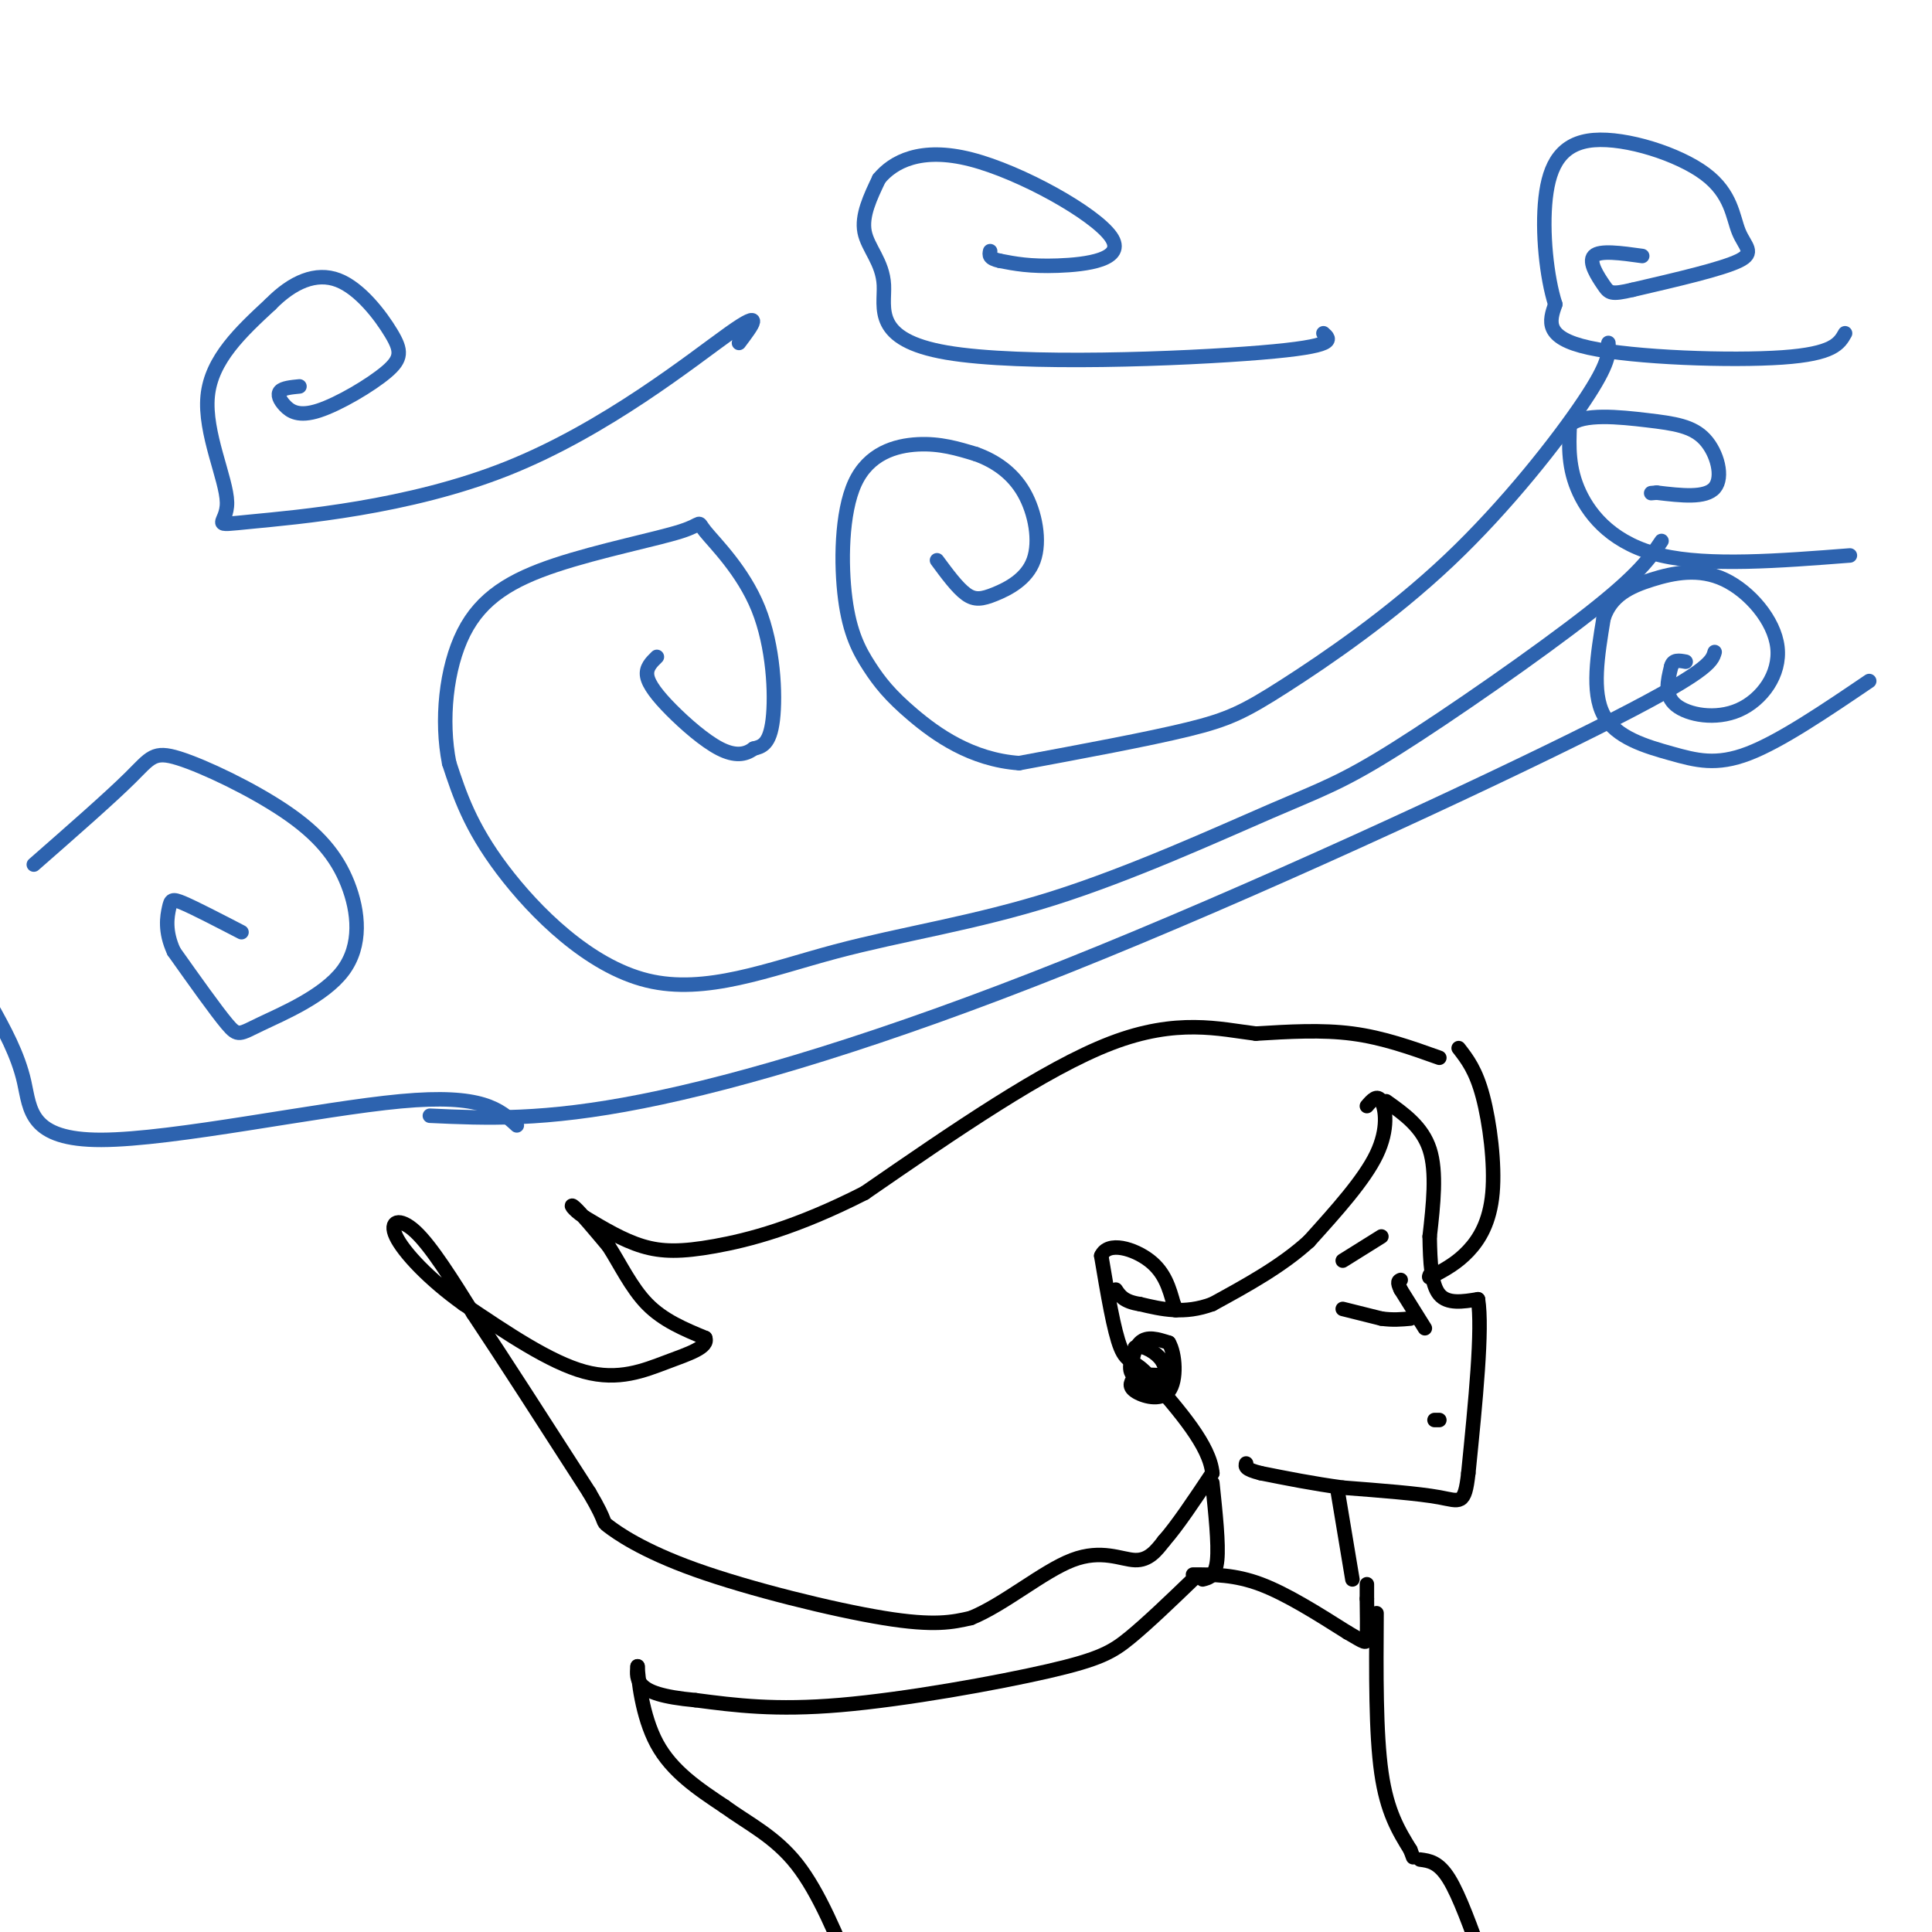 <svg viewBox='0 0 400 400' version='1.1' xmlns='http://www.w3.org/2000/svg' xmlns:xlink='http://www.w3.org/1999/xlink'><g fill='none' stroke='#2d63af' stroke-width='3' stroke-linecap='round' stroke-linejoin='round'><path d='M333,71c0.131,2.062 0.262,4.124 -5,12c-5.262,7.876 -15.915,21.565 -28,33c-12.085,11.435 -25.600,20.617 -34,26c-8.400,5.383 -11.686,6.967 -20,9c-8.314,2.033 -21.657,4.517 -35,7'/><path d='M211,158c-9.929,-0.708 -17.252,-5.978 -22,-10c-4.748,-4.022 -6.921,-6.796 -9,-10c-2.079,-3.204 -4.062,-6.838 -5,-14c-0.938,-7.162 -0.829,-17.851 2,-24c2.829,-6.149 8.380,-7.757 13,-8c4.620,-0.243 8.310,0.878 12,2'/><path d='M202,94c3.891,1.379 7.617,3.828 10,8c2.383,4.172 3.422,10.067 2,14c-1.422,3.933 -5.306,5.905 -8,7c-2.694,1.095 -4.198,1.313 -6,0c-1.802,-1.313 -3.901,-4.156 -6,-7'/><path d='M344,112c-2.312,3.435 -4.625,6.869 -15,15c-10.375,8.131 -28.813,20.958 -40,28c-11.187,7.042 -15.123,8.298 -26,13c-10.877,4.702 -28.693,12.851 -45,18c-16.307,5.149 -31.103,7.298 -45,11c-13.897,3.702 -26.895,8.958 -39,6c-12.105,-2.958 -23.316,-14.131 -30,-23c-6.684,-8.869 -8.842,-15.435 -11,-22'/><path d='M93,158c-1.763,-8.771 -0.669,-19.699 3,-27c3.669,-7.301 9.914,-10.976 19,-14c9.086,-3.024 21.012,-5.396 26,-7c4.988,-1.604 3.038,-2.440 5,0c1.962,2.440 7.836,8.157 11,16c3.164,7.843 3.618,17.812 3,23c-0.618,5.188 -2.309,5.594 -4,6'/><path d='M156,155c-1.684,1.314 -3.895,1.600 -7,0c-3.105,-1.600 -7.105,-5.085 -10,-8c-2.895,-2.915 -4.684,-5.262 -5,-7c-0.316,-1.738 0.842,-2.869 2,-4'/><path d='M355,135c-0.595,2.036 -1.190,4.071 -25,16c-23.810,11.929 -70.833,33.750 -109,49c-38.167,15.250 -67.476,23.929 -88,28c-20.524,4.071 -32.262,3.536 -44,3'/><path d='M107,233c-3.565,-3.280 -7.131,-6.560 -24,-5c-16.869,1.560 -47.042,7.958 -62,8c-14.958,0.042 -14.702,-6.274 -16,-12c-1.298,-5.726 -4.149,-10.863 -7,-16'/><path d='M7,179c7.889,-6.910 15.779,-13.819 20,-18c4.221,-4.181 4.774,-5.633 10,-4c5.226,1.633 15.124,6.350 22,11c6.876,4.650 10.729,9.232 13,15c2.271,5.768 2.959,12.721 -1,18c-3.959,5.279 -12.566,8.883 -17,11c-4.434,2.117 -4.695,2.748 -7,0c-2.305,-2.748 -6.652,-8.874 -11,-15'/><path d='M36,197c-1.964,-4.226 -1.375,-7.292 -1,-9c0.375,-1.708 0.536,-2.060 3,-1c2.464,1.060 7.232,3.530 12,6'/></g>
<g fill='none' stroke='#000000' stroke-width='3' stroke-linecap='round' stroke-linejoin='round'><path d='M287,228c3.750,2.667 7.500,5.333 9,10c1.500,4.667 0.750,11.333 0,18'/><path d='M296,256c0.089,5.422 0.311,9.978 2,12c1.689,2.022 4.844,1.511 8,1'/><path d='M306,269c1.000,6.167 -0.500,21.083 -2,36'/><path d='M304,305c-0.756,6.800 -1.644,5.800 -6,5c-4.356,-0.800 -12.178,-1.400 -20,-2'/><path d='M278,308c-6.167,-0.833 -11.583,-1.917 -17,-3'/><path d='M261,305c-3.333,-0.833 -3.167,-1.417 -3,-2'/><path d='M302,217c1.780,2.292 3.560,4.583 5,10c1.440,5.417 2.542,13.958 2,20c-0.542,6.042 -2.726,9.583 -5,12c-2.274,2.417 -4.637,3.708 -7,5'/><path d='M297,264c-1.333,0.833 -1.167,0.417 -1,0'/><path d='M298,219c-5.833,-2.083 -11.667,-4.167 -18,-5c-6.333,-0.833 -13.167,-0.417 -20,0'/><path d='M260,214c-7.511,-0.933 -16.289,-3.267 -30,2c-13.711,5.267 -32.356,18.133 -51,31'/><path d='M179,247c-14.155,7.214 -24.042,9.750 -31,11c-6.958,1.250 -10.988,1.214 -15,0c-4.012,-1.214 -8.006,-3.607 -12,-6'/><path d='M121,252c-2.622,-1.733 -3.178,-3.067 -2,-2c1.178,1.067 4.089,4.533 7,8'/><path d='M126,258c2.333,3.600 4.667,8.600 8,12c3.333,3.400 7.667,5.200 12,7'/><path d='M146,277c0.762,1.929 -3.333,3.250 -8,5c-4.667,1.750 -9.905,3.929 -17,2c-7.095,-1.929 -16.048,-7.964 -25,-14'/><path d='M96,270c-7.131,-5.071 -12.458,-10.750 -14,-14c-1.542,-3.250 0.702,-4.071 4,-1c3.298,3.071 7.649,10.036 12,17'/><path d='M98,272c6.000,9.000 15.000,23.000 24,37'/><path d='M122,309c4.093,6.923 2.324,5.732 4,7c1.676,1.268 6.797,4.995 18,9c11.203,4.005 28.486,8.287 39,10c10.514,1.713 14.257,0.856 18,0'/><path d='M201,335c6.833,-2.762 14.917,-9.667 21,-12c6.083,-2.333 10.167,-0.095 13,0c2.833,0.095 4.417,-1.952 6,-4'/><path d='M241,319c2.667,-3.000 6.333,-8.500 10,-14'/><path d='M251,305c-0.500,-5.667 -6.750,-12.833 -13,-20'/><path d='M238,285c-3.178,-3.600 -4.622,-2.600 -6,-6c-1.378,-3.400 -2.689,-11.200 -4,-19'/><path d='M228,260c1.378,-3.133 6.822,-1.467 10,1c3.178,2.467 4.089,5.733 5,9'/><path d='M243,270c0.833,1.667 0.417,1.333 0,1'/><path d='M283,229c1.067,-1.244 2.133,-2.489 3,-1c0.867,1.489 1.533,5.711 -1,11c-2.533,5.289 -8.267,11.644 -14,18'/><path d='M271,257c-5.667,5.167 -12.833,9.083 -20,13'/><path d='M251,270c-5.833,2.167 -10.417,1.083 -15,0'/><path d='M236,270c-3.333,-0.500 -4.167,-1.750 -5,-3'/><path d='M277,309c0.000,0.000 3.000,18.000 3,18'/><path d='M251,307c0.667,6.333 1.333,12.667 1,16c-0.333,3.333 -1.667,3.667 -3,4'/><path d='M278,271c0.000,0.000 8.000,2.000 8,2'/><path d='M286,273c2.333,0.333 4.167,0.167 6,0'/><path d='M295,275c0.000,0.000 -5.000,-8.000 -5,-8'/><path d='M290,267c-0.833,-1.667 -0.417,-1.833 0,-2'/><path d='M278,261c0.000,0.000 8.000,-5.000 8,-5'/><path d='M297,294c0.000,0.000 1.000,0.000 1,0'/><path d='M247,326c4.333,0.000 8.667,0.000 14,2c5.333,2.000 11.667,6.000 18,10'/><path d='M279,338c3.689,2.133 3.911,2.467 4,1c0.089,-1.467 0.044,-4.733 0,-8'/><path d='M283,331c0.000,-1.833 0.000,-2.417 0,-3'/><path d='M285,334c-0.083,12.417 -0.167,24.833 1,33c1.167,8.167 3.583,12.083 6,16'/><path d='M292,383c1.000,2.667 0.500,1.333 0,0'/><path d='M247,327c-4.673,4.494 -9.345,8.988 -13,12c-3.655,3.012 -6.292,4.542 -17,7c-10.708,2.458 -29.488,5.845 -43,7c-13.512,1.155 -21.756,0.077 -30,-1'/><path d='M144,352c-7.067,-0.644 -9.733,-1.756 -11,-3c-1.267,-1.244 -1.133,-2.622 -1,-4'/><path d='M132,345c0.111,2.356 0.889,10.244 4,16c3.111,5.756 8.556,9.378 14,13'/><path d='M150,374c4.978,3.622 10.422,6.178 15,12c4.578,5.822 8.289,14.911 12,24'/><path d='M294,385c1.917,0.250 3.833,0.500 6,4c2.167,3.500 4.583,10.250 7,17'/><path d='M242,287c-2.933,-0.067 -5.867,-0.133 -7,-2c-1.133,-1.867 -0.467,-5.533 1,-7c1.467,-1.467 3.733,-0.733 6,0'/><path d='M242,278c1.345,2.226 1.708,7.792 0,10c-1.708,2.208 -5.488,1.060 -7,0c-1.512,-1.060 -0.756,-2.030 0,-3'/><path d='M235,285c1.714,-0.536 6.000,-0.375 6,0c0.000,0.375 -4.286,0.964 -6,0c-1.714,-0.964 -0.857,-3.482 0,-6'/><path d='M235,279c1.036,-0.714 3.625,0.500 5,2c1.375,1.500 1.536,3.286 1,4c-0.536,0.714 -1.768,0.357 -3,0'/><path d='M238,285c0.167,0.000 2.083,0.000 4,0'/></g>
<g fill='none' stroke='#2d63af' stroke-width='3' stroke-linecap='round' stroke-linejoin='round'><path d='M382,69c-1.200,2.133 -2.400,4.267 -13,5c-10.600,0.733 -30.600,0.067 -40,-2c-9.400,-2.067 -8.200,-5.533 -7,-9'/><path d='M322,63c-1.794,-5.580 -2.780,-15.030 -2,-22c0.780,-6.970 3.325,-11.462 10,-12c6.675,-0.538 17.480,2.876 23,7c5.520,4.124 5.755,8.956 7,12c1.245,3.044 3.498,4.298 0,6c-3.498,1.702 -12.749,3.851 -22,6'/><path d='M338,60c-4.524,1.060 -4.833,0.708 -6,-1c-1.167,-1.708 -3.190,-4.774 -2,-6c1.190,-1.226 5.595,-0.613 10,0'/><path d='M383,115c-14.622,1.133 -29.244,2.267 -39,0c-9.756,-2.267 -14.644,-7.933 -17,-13c-2.356,-5.067 -2.178,-9.533 -2,-14'/><path d='M325,88c2.657,-2.478 10.300,-1.675 16,-1c5.700,0.675 9.458,1.220 12,4c2.542,2.780 3.869,7.794 2,10c-1.869,2.206 -6.935,1.603 -12,1'/><path d='M343,102c-2.000,0.167 -1.000,0.083 0,0'/><path d='M387,141c-9.173,6.220 -18.345,12.440 -25,15c-6.655,2.560 -10.792,1.458 -16,0c-5.208,-1.458 -11.488,-3.274 -14,-8c-2.512,-4.726 -1.256,-12.363 0,-20'/><path d='M332,128c1.554,-4.734 5.438,-6.570 10,-8c4.562,-1.430 9.803,-2.455 15,0c5.197,2.455 10.352,8.390 11,14c0.648,5.610 -3.210,10.895 -8,13c-4.790,2.105 -10.511,1.030 -13,-1c-2.489,-2.030 -1.744,-5.015 -1,-8'/><path d='M346,138c0.333,-1.500 1.667,-1.250 3,-1'/><path d='M274,69c1.509,1.337 3.018,2.673 -13,4c-16.018,1.327 -49.561,2.644 -65,0c-15.439,-2.644 -12.772,-9.250 -13,-14c-0.228,-4.750 -3.351,-7.643 -4,-11c-0.649,-3.357 1.175,-7.179 3,-11'/><path d='M182,37c2.872,-3.478 8.553,-6.675 19,-4c10.447,2.675 25.659,11.220 29,16c3.341,4.780 -5.188,5.794 -11,6c-5.812,0.206 -8.906,-0.397 -12,-1'/><path d='M207,54c-2.333,-0.500 -2.167,-1.250 -2,-2'/><path d='M153,71c2.782,-3.689 5.565,-7.378 -2,-2c-7.565,5.378 -25.477,19.822 -46,28c-20.523,8.178 -43.656,10.089 -53,11c-9.344,0.911 -4.900,0.822 -5,-4c-0.100,-4.822 -4.743,-14.378 -4,-22c0.743,-7.622 6.871,-13.311 13,-19'/><path d='M56,63c4.552,-4.644 9.431,-6.756 14,-5c4.569,1.756 8.829,7.378 11,11c2.171,3.622 2.253,5.244 -1,8c-3.253,2.756 -9.841,6.646 -14,8c-4.159,1.354 -5.889,0.172 -7,-1c-1.111,-1.172 -1.603,-2.335 -1,-3c0.603,-0.665 2.302,-0.833 4,-1'/></g>
</svg>